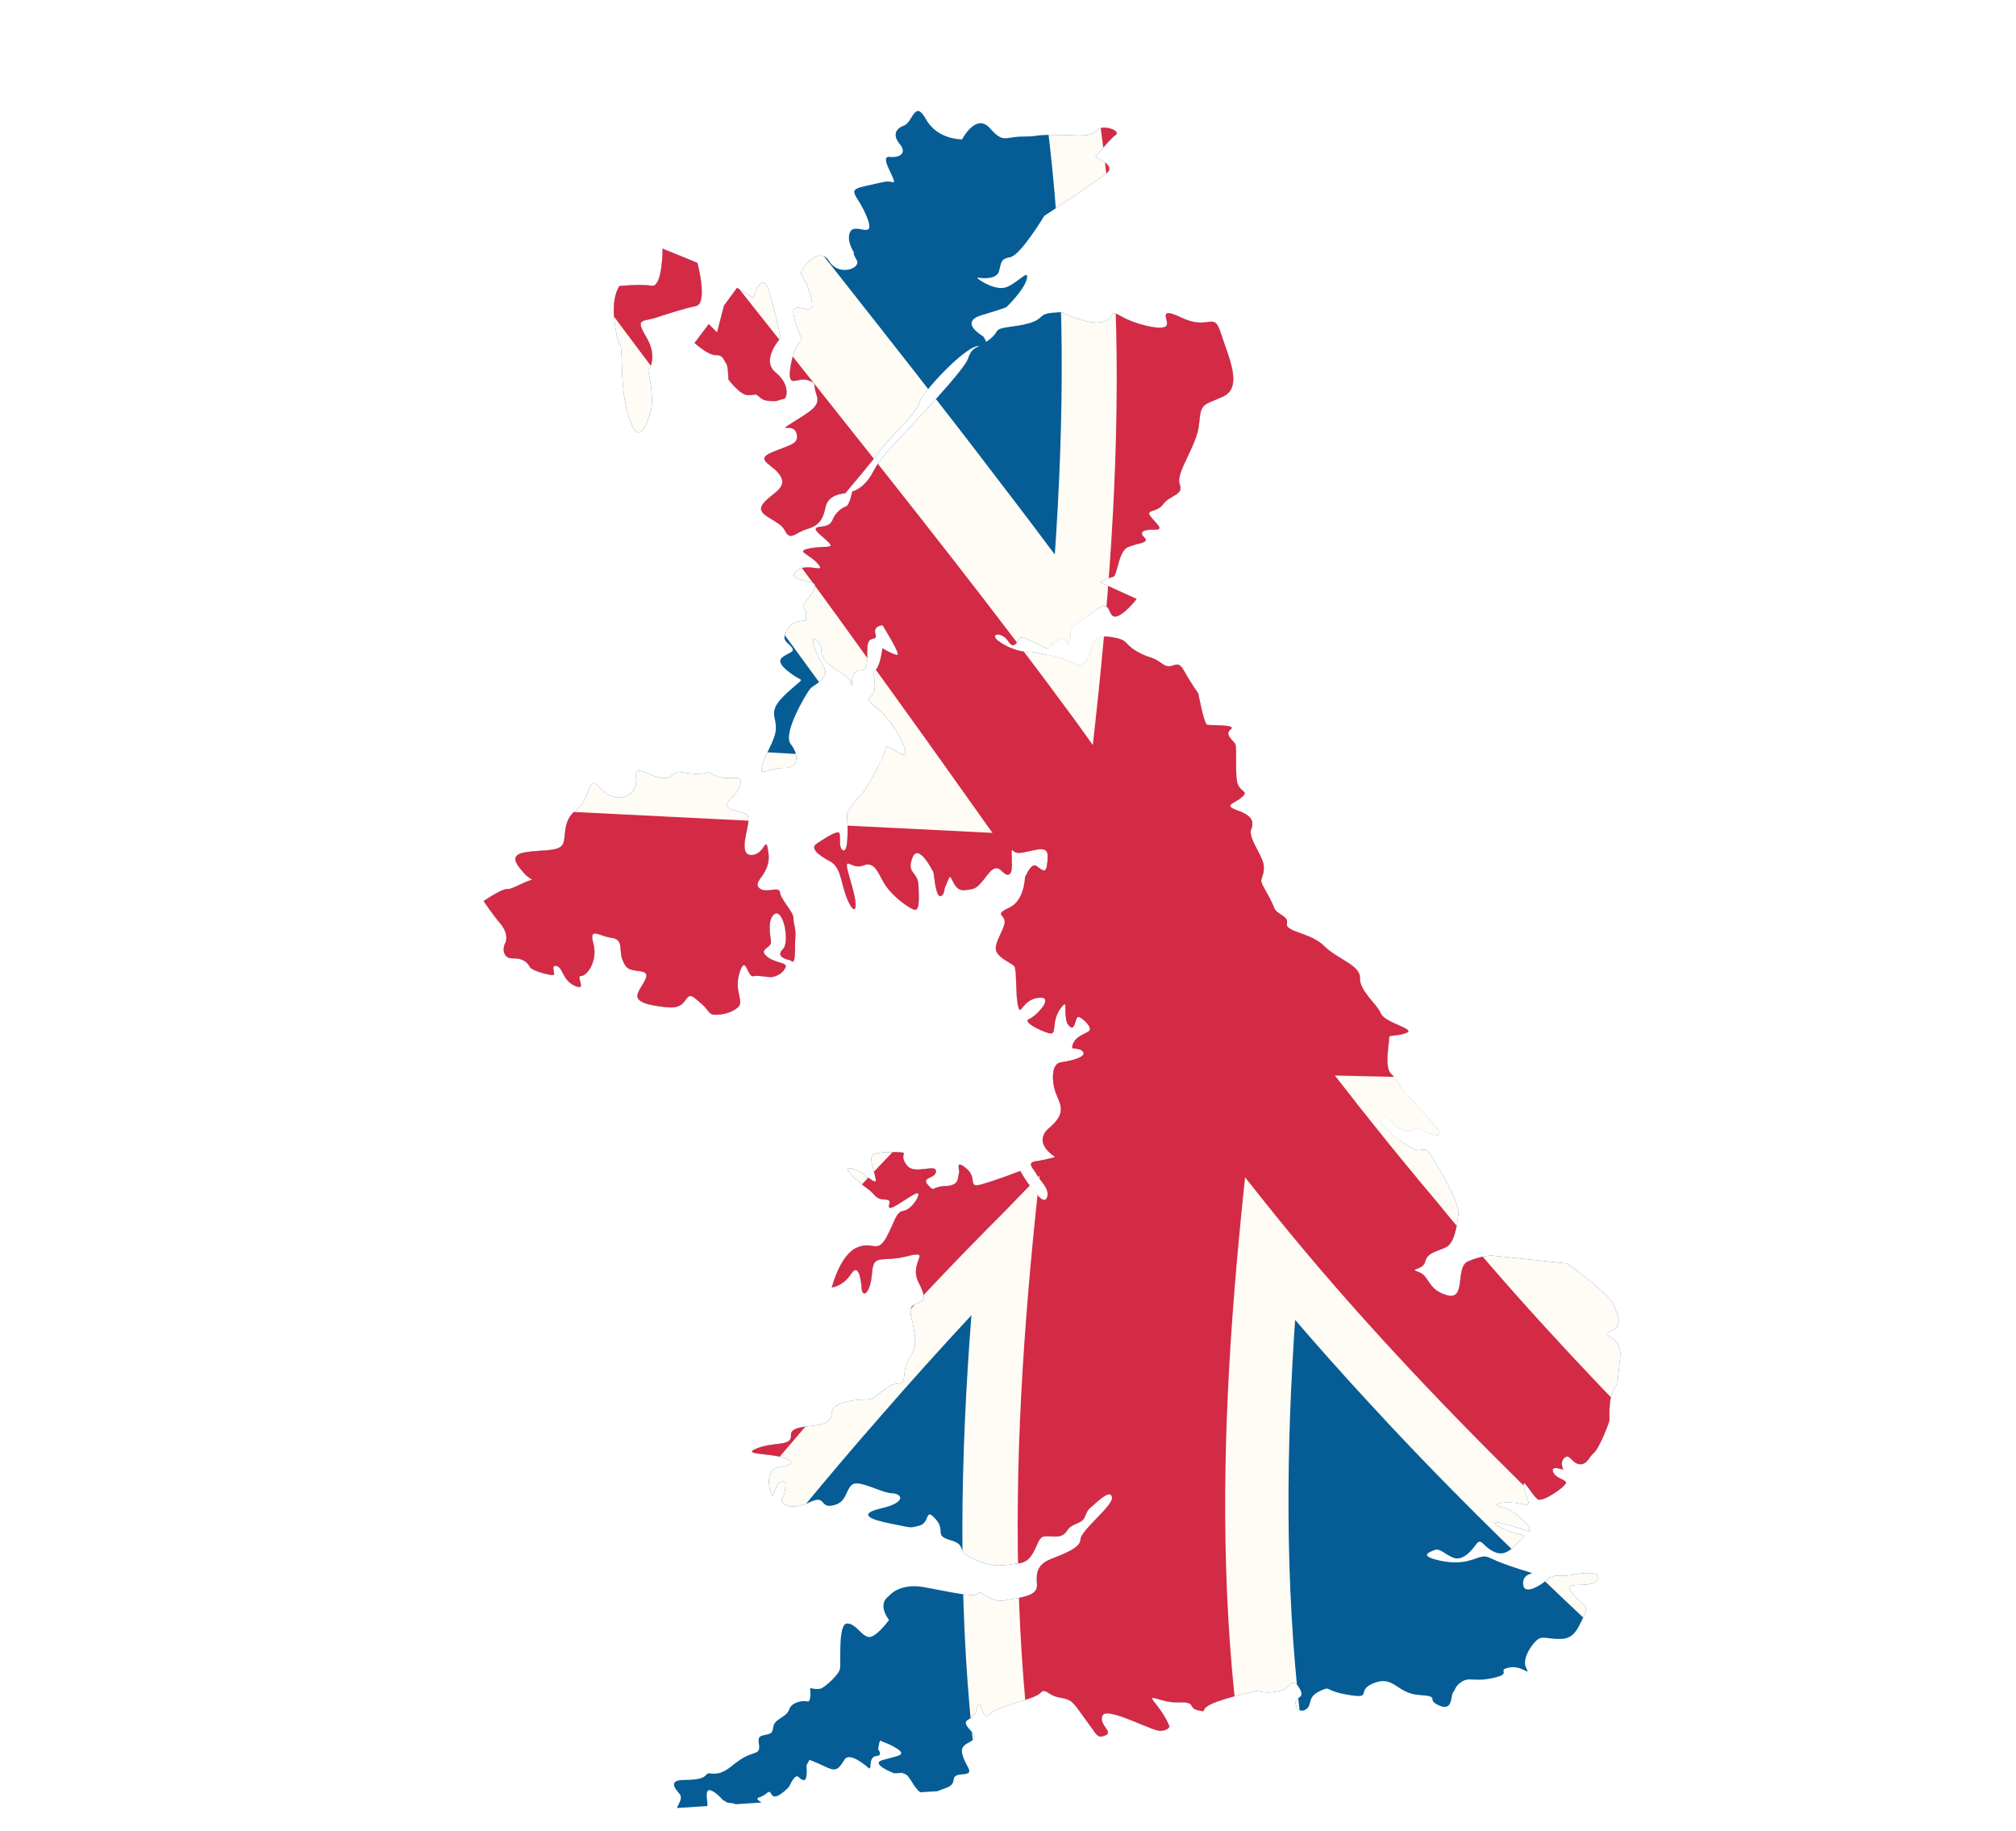 <?xml version="1.0" encoding="UTF-8"?>
<svg id="Layer_2" data-name="Layer 2" xmlns="http://www.w3.org/2000/svg" xmlns:xlink="http://www.w3.org/1999/xlink" viewBox="0 0 540 490.32">
  <defs>
    <style>
      .cls-1 {
        clip-path: url(#clippath-2);
      }

      .cls-2 {
        fill: none;
      }

      .cls-2, .cls-3, .cls-4, .cls-5, .cls-6 {
        stroke-width: 0px;
      }

      .cls-7 {
        filter: url(#drop-shadow-1);
      }

      .cls-8 {
        clip-path: url(#clippath-1);
      }

      .cls-3 {
        fill: #fff;
      }

      .cls-4 {
        fill: #d32a46;
      }

      .cls-9 {
        clip-path: url(#clippath);
      }

      .cls-10 {
        clip-path: url(#clippath-3);
      }

      .cls-5 {
        fill: #fffbf5;
      }

      .cls-6 {
        fill: #065d96;
      }
    </style>
    <filter id="drop-shadow-1" filterUnits="userSpaceOnUse">
      <feOffset dx="10" dy="10"/>
      <feGaussianBlur result="blur" stdDeviation="0"/>
      <feFlood flood-color="#2b454e" flood-opacity=".7"/>
      <feComposite in2="blur" operator="in"/>
      <feComposite in="SourceGraphic"/>
    </filter>
    <clipPath id="clippath">
      <path class="cls-2" d="m421.39,348.07c-2.2-1.17,1.07-1.55,1.85-3.04.78-1.49.11-2.96-1.16-5.83-1.27-2.87-12.27-10.87-12.27-10.87l-20.33-2.12s-2.75.04-6.28,1.58-.31,10.55-5.61,9.06-4.66-5.24-7.59-6.21c-2.93-.98,1.17-.39,1.77-2.83.6-2.44,3.21-2.7,5.49-3.78,2.28-1.07,2.95-5.46,3.36-8.71.41-3.24-4.37-11.01-6.89-15.3-2.52-4.29-2.44-.45-6.19-2.9-3.75-2.45-4.38-2.84-6.68-5.31-2.3-2.47-.31-3.41.46-2.59s4.53,4.87,7.18,3.45c2.66-1.42.73-.05,5.82,1.23,5.09,1.27-7.87-10.42-9.09-12.68-1.22-2.26-.87-1.87-2.69-3.75-1.81-1.88-.34-8.48-.45-9.5-.11-1.02,1.82-.3,4.61-1.35,2.79-1.06-5.76-2.67-6.83-5.24s-5.71-6-5.59-9.47c.13-3.47-5.97-4.99-9.6-8.6s-10.57-3.79-9.99-5.94c.59-2.15-2.74-2.34-3.46-4.32s-2.03-3.98-3.04-5.97c-1.01-1.99.37-2.16.32-4.91-.04-2.75-4.35-7.76-3.39-10.11.95-2.35-.15-3.77-3.86-5.13-3.71-1.37-.51-1.76,1.36-3.42,1.87-1.67.04-1.23-.97-3.29-1.01-2.06-.22-9.92-.76-10.95s-3.02-2.57-1.23-3.95c1.79-1.38-5.46-1-6.32-1.24-.86-.25-2.37-8.41-2.37-8.41,0,0-1.79-2.38-3.83-6.07-2.04-3.69-2.91.33-5.87-1.88-2.96-2.21-3.28-1.21-6.9-3.36-3.61-2.16-1.84-3.03-6.95-3.8-5.11-.77-4.51,2.73-6.3,6.14-1.79,3.41-4.83-.39-8.58-.96-3.74-.57-5.74-1.37-7.05-1.2-1.31.17-4.9-.61-7.86-2.75-2.96-2.13.68-2.8,2.46-.05,1.78,2.74,2.56-.77,3.37-1.03s7.27,3.16,7.27,3.16c0,0,1.14-1.62,2.77-2.65,1.63-1.03,2.56,1.32,2.56,1.32,0,0,.6-.7.69-3.01.08-2.31,1.9-2.46,6.51-5.99,4.62-3.52,3.27,1.49,5.37,1.57,2.1.08,5.82-4.71,5.82-4.71l-9.82-4.48s2.36-1.22,3.53-1.46,1.34-6.83,3.98-7.96,5.97-1.08,4.36-2.59c-1.61-1.51,0-2.17,2.75-2.07,2.75.1.56-1.5-1.03-3.51-1.59-2.01,1.7-.95,3.38-3.35,1.68-2.4,5.58-2.33,4.39-5.34s4.69-10.3,5.19-16.07c.5-5.77.95-4.89,6.45-7.39,5.49-2.5,1.27-10.95-.63-17-1.9-6.05-3.07-.59-10.37-4.05-7.3-3.45-2.93,1.05-4.33,2.25-1.39,1.2-8.66-.7-11.96-2.66-3.31-1.95-1.93-.07-3.4.74-1.48.81-2.86,1.63-8.29-.11-5.44-1.74-2.82-1.94-6.7-1.6-3.87.34-2.18,1.56-6.18,2.77-4,1.2-8.04.86-8.76,2.19-.62,1.14-1.52,1.91-2.88,2.86-.15-.73-.83-1.55-.83-1.55,0,0-6.62-3.72-.37-5.61s6.64-2.16,6.64-2.16c0,0,4.8-4.57,5.49-7.63.69-3.06-3.16,2.01-6.27,2.47s-8-2.99-6.85-2.76c1.15.23,5,.57,5.66-1.72.66-2.29.31-3.27,3.03-3.75,2.72-.48,9.09-11.05,9.09-11.05,0,0,14.43-9.51,16.82-11.54s-3.13-4.17-3.13-4.17c0,0,3.84-4.88,5.43-5.98,1.58-1.1-3.56-3.02-5.17-1.15-1.61,1.87-4.87,1.17-11.04,1.14-6.17-.03-3.88.44-8.7.45-4.82.02-5.09,1.94-8.79-2.25-3.71-4.19-7.44,3.01-7.44,3.01,0,0-6.57.15-9.65-5.37-3.08-5.52-3.5.84-5.97,1.71-2.46.87-2.88,2.79-1.03,4.98s.25,3.68-2.82,3.37,2.63,7.24.91,6.79c-1.72-.45-2.31-.08-7.57,1.07-5.25,1.16-1.81,2.06.66,8.32,2.47,6.27-2.95,1.44-4.38,3.7-1.43,2.26.94,5.82.94,5.82,0,0-.57-.21.7,1.96,1.27,2.17-4.79,4.46-7.34.31-2.55-4.15-6.79,1.1-7.43,2.62-.63,1.52,1.1,1.58,2.44,6.65,1.34,5.07-1.25,3.23-3.18,3.16s-1.58,1.1-1.09,3.43c.49,2.33,2.32,5.29,1.73,5.47-.59.17-2.42,2.81-2.99,7.8-.57,5,2.06,1.81,4.7,2.68,2.65.87,1.34,1.01,2.39,3.95,1.05,2.93-1.31,4.2-6.25,7.3s0,0,.86,2.93c.86,2.93-1.46,3.03-6.56,5.16-5.1,2.13.84,3.31,2.46,6.65,1.61,3.34-3.45,4.7-5.1,7.53-1.65,2.83,4.68,3.84,6.12,6.78,1.44,2.95,2.88.49,5.8-.37,2.93-.86,4.32-2.16,5.04-5.8.71-3.64,4.77-3.69,5.35-3.86,0,0,8.67-10.3,10.1-12.37s9.22-9.31,9.69-11.8c.48-2.49,12.53-15.56,16.05-15.24-1.23.61-2.21.99-2.98,3.36-.98,3.05-14.32,17.04-17.54,20.49-3.21,3.45-5.71,5.68-7.99,10.03-2.28,4.35-5.49,5.11-5.49,5.11,0,0-.72,3.74-1.69,3.99-.97.25-2.67,1.64-3.29,2.97-.63,1.33-.76,2.19-3.56,2.47-2.81.28-.26,1.82,1.98,3.93,2.24,2.11-.71,1.04-4.8,1.85s-.24,1.34,2.16,4.13c2.41,2.79-2.69-.39-5.47,1.73-2.78,2.12.97,2.45,3.93,3.33s-3.4,5.86-2.27,6.77c1.12.91.55,3.3.55,3.3,0,0-1.36.14-2.62.48-1.27.34-2.68,2.02-3.03,3.65-.35,1.63,1.28,2.07,2,3.26s-.91,1.22-2.6,2.51.65,3.21,3.01,4.84,2.67.77.68,2.53c-1.99,1.76-4.78,3.97-5.63,6.16s.37,3.1.17,5.89c-.2,2.79-2.63,6.08-3.63,9.52s1.91.55,5.86.7,4.08-3.52,1.78-6.4c-2.31-2.88,4.37-13.83,5.17-14.77s3.05-1.72,3.9-3.62c.84-1.9-1.15-2.84-2.72-7.53-1.57-4.69,2.16-.89,1.89,1.03-.26,1.92,2.17,4.04,5.66,6.09,1.35.79,2.08,2.05,2.47,3.11-.11-2.5.61-4.07,2.49-4.09,2.12-.02,1.45-2.75,1.67-6.21.22-3.47,2.84-1.25,2.15-3.49-.69-2.24,1.92-2.34,1.92-2.34,0,0,5.01,8,3.95,7.96-1.06-.04-3.99-1.79-3.99-1.79,0,0-.41,3.36-1.24,4.97-.83,1.61-1.28.63-.97,2.86.3,2.23.44,3.88-1.16,5.36-1.6,1.49,4.24,2.66,8.37,11.31s-3.96.14-4.13,2.16-5.54,11.76-6.33,12.22c-.79.45-4.14,5.16-4.06,5.45.09.29.7,9.96-.84,9.81s-.73-3.79-1.18-4.67c-.45-.88-4.31,1.68-6.09,2.86-1.78,1.19.37,3,3.5,4.66,3.12,1.66,2.88,5.61,4.65,10.01s3.61,4.28,1.03-4.4c-2.58-8.68-.18-3,3.25-4.42,3.43-1.42,4.15,2.66,6.17,5.53,2.02,2.87,5.78,5.61,7.39,6.25,1.62.64,1.44-2.55,1.3-6.42-.15-3.86-3.26-3.11-1.66-7.39,1.6-4.28,5.47,3.48,5.47,3.48.39.01.29,2.62,1.06,5.35.77,2.73,2,.75,2.03-.02.03-.77.33-1.15,1.18-3.24.85-2.09.94,3.31,4.13,3.05,3.19-.27,3.39-.36,6.43-4.3,3.04-3.94,3.83.82,5.59.11,1.76-.71-.11-7.63,1.1-6.42,1.21,1.2,2.78.39,6.28-.25,3.5-.64,3.14,1.27,2.85,3.96-.29,2.69-1.41,1.49-2.82.48-1.41-1.02-2.69,2.31-3,2.79-.31.47-.14,6.36-4.36,8.33-4.22,1.97-1.03,1.8-1.2,3.91-.17,2.12-3.11,5.87-2.22,7.83.89,1.96,4.04,3.04,4.78,3.94s.29,7.83,1.05,10.75.93-1.8,5.49-2.31c4.55-.51-.67,4.99-2.52,5.7-1.86.7,2.88,3.1,5.27,3.76,2.39.67.39-2.78,3.04-6.55,2.65-3.76.49,2.33,2.25,4.42,1.76,2.09,1.62-2.06,2.49-2.22.87-.16,3.48,2.35,3.25,3.4-.23,1.05-3.43,1.32-4.48,3.7-1.05,2.37,1.14.62,2.53,2.12,1.39,1.5-2.99,2.59-5.8,2.97-2.81.38-2.52,5.5-1.28,8.54,1.24,3.04,2.71,5.12-1.97,9.09-4.68,3.98,1.7,7.68,1.7,7.68,0,0-2.01.75-5.06,1.12-3.05.37-.61,2.15.06,3.62s3.63,3.75,2.77,6.08c-.86,2.33-3.46-1.81-4.61-3.16s-2.56-3.9-2.56-3.9c0,0-5.95,2.32-10.19,3.54-4.24,1.22-1.03-1.56-4.26-4.21-3.23-2.65-1.61.45-2.01,1.45-.4,1,.32,3.12-3.59,3.27-3.91.15-2.75,1.85-4.69-.32-1.95-2.17,2.16-1.59,2.16-3.66,0-2.08-5.68,1-7.69-1.46-2.01-2.46-.46-3.35-1.1-3.51s-6.43-.38-7.9.43c-1.48.81.14,4.2.55,6.61.42,2.4-3.18-2.14-6.48-2.84-3.3-.7,2.38,4.14,4.36,5.51,1.98,1.37,2,2.82,4.53,2.84,2.53.02.44,1.9,1.37,2.22.93.32,5.48-3.35,7.16-3.86,1.68-.52-1.17,4.37-3.43,4.65-2.25.28-2.44,3.31-4.83,7.42-2.39,4.11-3.56.52-7.91,2.53s-6.54,10.62-6.54,10.62c0,0,3.05-.39,5.12-3.58s2.7,1.33,2.9,3.87,2.34,1.39,2.75-4.1c.42-5.48,2.35-2.81,9.4-4.58,7.05-1.77.26,1.53,3.1,7.06,2.84,5.53.77,4.66-1.53,6.17-2.3,1.51,2.65,8.56-.48,13.23-3.14,4.66-.64,7.5-3.46,7.62-2.83.11-5.63,3.56-7.24,4.08s-3.1-.26-7.64,1.1c-4.54,1.35-1.8,3.62-4.31,5.2-2.52,1.57-9.79.44-9.54,3.49.25,3.05-4.4,1.65-9.1,3.5-4.7,1.85,4.23,1.17,7.79,2.75,3.56,1.58-.72,2-2.11,2.24-1.38.24-3.11,1.84-2.24,5.92s1.25-.61,2.37-1.51c1.12-.9,1.75-.37,1.75-.37,0,0,.34,2.47-.73,4.24s2.55,3.42,7.19,1.2c4.64-2.22,2.62,1.62,6.34.81,3.72-.8,3.26-3.93,5.05-5.5,1.79-1.57,7.81,2.14,10.7,2.24,2.89.11,3.96,2.46-2.75,4.02-6.71,1.56-2.93,3.08,2.67,4.15,5.61,1.07,4.59,1.25,7.51.49s1.34-5.02,4.26-1.8c2.92,3.22-.59,4.39,4.06,5.72,4.66,1.33,1.05,3.01,6.54,5.23,5.49,2.23,7.33,1.5,11.83.94s4.44-6.71,6.48-7.14,4.74.9,6.28-1.51,3.97-1.66,4.84-3.8.86-1.85,2.73-3.52c1.87-1.67,4.33-3.75,4.54-1.57s-8.43,8.81-8.44,11.13c-.01,2.32-4.48,3.89-7.94,5.28-3.45,1.39-4.03,3.4-3.72,6.74.31,3.34-4.54,3.52-8.55,4.32-4.01.79-6.62-3.14-7.24-1.86-.63,1.28-7.94-.51-14.56-1.69-6.61-1.18-9.35,2.41-9.35,2.41-3.27,2.34.06,6.37.06,6.37,0,0-2.44,3.53-4.65,4.46s-3.93-3.47-6.53-3.5c-2.6-.02-1.61,10.51-1.96,12.16-.35,1.65-4.01,4.85-5.04,5.24-1.03.4-2.96-.11-2.96-.11,0,0,.44,3.92-.71,3.59-1.15-.33-4.27.13-4.93,2.21-.65,2.07-3.92,2.39-4.22,4.62-.3,2.23-.93,1.7-3.05,2.35-2.12.65.52,3.64-1.61,4.5-2.13.86-2.85.69-6.72,3.81-3.88,3.11-5.76,1.16-6.44,2.01-.68.84-1.72,1.53-5.99,1.52-4.27-.01-2.68,2.15-1.43,3.57,1.25,1.42-.24,2.67-.9,4.82-.66,2.15,5.52-.52,7.55-.62,2.03-.1.06-3.51,1.05-4.85.55-.74,2.57.89,3.41,1.79.51.55.19.17.13.11.03.03.15.17.49.56,1.18,1.35-.63-.67.57.31,1.19.98,2.25-.06,3.35,1.35,1.11,1.42,1.89,6.05,2.02,6.22,2.01,2.97,1.59-1.29,1.7-1.67.11-.38,3.02-.76,4.35-2.83,1.33-2.07-4.51-3.45-2.16-4.13,2.34-.69,2.31-2.42,3.3-.65s4.61-2.15,4.61-2.15c0,0,1.05-2.37,1.84-2.73.78-.36,1.12,1.01,2.18.95,1.06-.06.63-3.93.63-3.93l.83-1.51s1.9.74,4.56,2c2.66,1.25,3.27.41,4.8-2.04,1.33-2.12,5.54,1.41,6.66,2.41.04-.08.09-.18.21-.32.37-.46-.38-2.91,1.95-3.11,1.35-.12.35-1.57.19-1.79.03-.09.09-.37.21-1.18.25-1.63.71-.94.71-.94,0,0,3.33,1.18,4.83,2.49s-.92,1.51-4.53,2.54c-3.41.97,2.44,3.31,3.08,3.56.12-.02.57-.05,1.9-.1,2.61-.1-.77-.03.76.22,1.53.25,2.29,3.46,4.35,4.98,2.07,1.52,2.79.2,6.7-1.11,3.91-1.3.51-3.45,4.48-3.7,3.96-.24.75-2,.02-5.69-.73-3.69,5.68-2.4,2.25-6.09-3.43-3.7,1.03-1.89,1.76-5.92s1.59,4.11,3.12,1.85c1.53-2.26,12.12-4.19,13.72-5.87,1.61-1.68,1.81.55,5.36,1.16,3.55.61,3.52,1.38,6.83,5.85,3.31,4.46,3.09,5.13,5.34,4.25,2.25-.88-1.92-2.87-.77-5.33,1.15-2.47,13.35,4.25,15.48,4.14s2.45-1.16,2.45-1.16c0,0-.96-2.74-3.73-6.12-2.77-3.38,1.26-.15,6.19-.35,4.93-.21,2.36,1.53,5.23,2.12,2.87.59,0,0,3.54-1.7,3.54-1.7,12.58-3.59,12.58-3.59,1.03.91,5.67.5,7.16-.41,1.48-.91,2.14-3.2,3.87-.15,1.72,3.05-1.52,1.87-1.03,4.3.49,2.43,2.92,1.84,3.56.32.63-1.52.2-2.69,3.14-4.03,2.94-1.34.67.02,7.48,1.14,6.81,1.12,1.59-1.2,6.87-3.22s5.98,2.82,12.04,3.24c6.06.41,1.5,1.12,5.3,2.8,3.8,1.68,3.06-2.61,3.74-3.46.68-.84.57-1.86,2.57-3.02,2-1.16,3.17.26,8.36-.92,5.18-1.19.51-2.01,4.08-2.75,3.57-.74,5.91,2.68,4.56.02-1.35-2.65,2.37-7.51,3.76-7.9,1.39-.38,2.38.3,5.64.21,3.26-.1,4.28-2.3,5.93-5.79,1.65-3.49.38-2.59-2.95-6.48-3.33-3.88,5.02-.76,6.72-3.59,1.7-2.83-6.1-1.45-6.1-1.45,0,0-1.39.46-3.78.37-2.38-.09-2.99.54-4.03,1.44-1.05.9-5.72,4.06-5.97.87-.25-3.19,3.36-2.7,2.07-3.11-1.29-.41-4.22-1.24-7.79-2.6-3.57-1.36-3.76-2.02-5.51-1.65-1.75.37-4.72,2.36-10.89,1.05-6.18-1.31-2.88-2.35-1.56-2.88,1.32-.53,2.78,1.19,4.92,2.06,2.14.87,4.31-1,5.98-3.33s1.59.13,5,1.77c3.41,1.64,5.57-1.89,7.51-3.49s-2.15-.66-6.46-3.49c-4.31-2.84,8.41,1.61,8.41,1.61l-.09-1.38s-3.18-4.17-7.12-5.18.93-1.78,4.6-.99c3.66.79,2.25-.06,1.23-4.08-1.01-4.02,2.1,1.81,3.51,2.88,1.41,1.06,7.8-3.55,7.69-4.42-.11-.87-2.93-1.12-3.51-2.95-.58-1.83,2.77-.48,2.77-.48,0,0-1.08-2.07.34-3.24,1.42-1.18,1.9,1.52,3.99,1.74,2.09.22,2.61-2.08,3.87-3.04,1.27-.97,4.13-7.95,4.16-8.89.03-.94-.14-2.18.18-4.91.32-2.74,1.99-4.85,1.99-4.85,0,0,.36-4.04.67-6.56.31-2.52-.34-4.57-2.54-5.74Z"/>
    </clipPath>
    <clipPath id="clippath-1">
      <path class="cls-2" d="m181.42,261.74c1.73.06,4.45-.42,6.25-1.99s-1.19-4.29.44-9.34c1.63-5.05,2.07,1.33,3.63,1,1.56-.33,4.13.44,5.3.19s2.84-1.15,3.37-2.58c.53-1.43-2.86-.97-5.1-2.98-2.24-2.01,1.43-2.07,1.2-3.91-.22-1.84-.95-5.63.75-7.21s3.28,2.72,3.25,6.2c-.03,3.47-1.26,2.85-1.5,4.19-.24,1.34,2.73,1.84,2.73,1.84,1.57,1.79,1.09-3.34,1.29-6.13.2-2.79-.55-3.49-.49-5.13.06-1.64-3.39-4.95-3.61-6.89-.22-1.94-3.88.53-5.65-1.27-1.77-1.8,3.32-3.74,2.56-9.27-.76-5.53-.79.45-4.55.51-3.77.06-.59-7.55-.81-9.58-.22-2.03-1.01-1.29-4.53-2.67-3.52-1.38,1.87-3.6,2.37-6.67.5-3.07-2.38-.96-5.81-2.05-3.43-1.09-1.69-1.41-3.63-.98-1.95.44-4.44.1-6.36-.23-1.92-.33-1.36.22-2.94,1.12-1.58.91-3.01.47-6.91-1.12s-1.32,1.69-2.77,4.43c-1.45,2.74-5.83,3.65-9.25-.34-3.42-3.98-2.24,3.1-6.3,6.04-4.06,2.94-2.41,7.82-3.82,9.51-1.41,1.69-6.41,1.12-10.1,1.85s-2.61,2.7-.1,5.5c2.5,2.79,3.54.9-.78,2.96-4.32,2.06-2.74.96-4.49,1.48-1.76.51-5.52,3.08-5.52,3.08,0,0,2.75,4.06,4.41,5.95,1.67,1.89,2.07,4.03,1.35,5.36-.72,1.32-.63,4.13,2.07,4.03,2.71-.09,3.92,1.11,4.55,2.29.63,1.18,6.28,2.55,6.49,2.07.21-.47-.96-2.83.76-2.29s1.41,3.72,4.82,5.29c3.42,1.57.1-2.7,1.64-2.64s4.58-3.98,3.31-8.66,1.52-1.97,4.88-1.56c3.36.41,1.9,3.45,2.88,5.81s1.35,2.74,4.9,3.16c3.55.42-.04,3.67-.8,6.05s3.55,3.12,7.69,3.56c4.13.44,4.59-1.38,5.59-2.5s1.65-.23,3.71,1.49c2.06,1.72,1.92,2.96,3.65,3.03Z"/>
    </clipPath>
    <clipPath id="clippath-2">
      <path class="cls-2" d="m181.71,85.09c2.03-.07,2.12,1.38,2.75,2.13.63.75.63,4.36.63,4.36,0,0,3.03,4.16,5.2,4.24s1.91-.65,3.02.4c1.12,1.05,1.98,1.23,4.59,1.18,0,0,1.61-.52,2.19-.64.58-.12,1.73-3.7-2.35-7.03-4.08-3.33,1.35-9.21,1.35-9.21,0,0-1.21-6.41-3.11-12.56-1.9-6.15-4.17,1.79-4.17,1.79l-4.39-2.68-3.5,4.79-1.85,7.17-2.23-2.25-3.8,5.07s3.64,3.32,5.67,3.25Z"/>
    </clipPath>
    <clipPath id="clippath-3">
      <path class="cls-2" d="m156.45,84.36c.23,4.25-.05,11.96,2.41,18.61,2.46,6.65,4.63.17,5.52-3.27s-.78-10.45-.78-10.45c0,0,2.82-3.37-.45-8.92-3.27-5.55-1.02-3.87,3.68-5.64,0,0,6.25-2.07,9.56-2.73s.42-11.56.42-11.56l-9.32-3.81s0,10.42-2.94,9.93c-2.94-.49-8.62.07-8.62.07,0,0-2.43,3-1.17,10.76,1.26,7.77,1.44,2.75,1.67,7.01Z"/>
    </clipPath>
  </defs>
  <g id="Layer_2-2" data-name="Layer 2">
    <g>
      <rect class="cls-2" y="10.32" width="540" height="480"/>
      <g class="cls-7">
        <path class="cls-3" d="m229.57,464.87s-.03-.01-.07-.03c-.12.02.07.03.07.03Z"/>
        <path class="cls-3" d="m223.14,463.87s-.11-.1-.28-.26c-.16.36.28.26.28.26Z"/>
        <g class="cls-9">
          <g>
            <path class="cls-6" d="m95.31,479.07C103.77,319.03,112.21,159.34,120.65,0c127.11,17.59,254.22,35.19,381.32,52.78-2.29,133.85-4.56,267.34-6.82,400.48-133.28,8.6-266.56,17.2-399.84,25.81Z"/>
            <g>
              <g>
                <path class="cls-5" d="m449.96,456.18c-31.68-28.7-64.11-58.79-92.83-90.08-29.03-31.3-54.34-63.8-79.03-97.6-24.71-33.8-48.8-68.88-75.66-105.36-26.57-36.47-55.91-74.33-84.43-113.42.88-16.58,1.75-33.15,2.63-49.72,16.59,2.3,33.19,4.59,49.78,6.89,28.93,37.94,58.85,74.71,85.83,110.14,27.26,35.44,51.59,69.55,75.86,102.41,24.29,32.86,48.52,64.46,75.91,94.91,27.14,30.44,57.43,59.72,87.99,87.72-.29,17.07-.58,34.14-.87,51.2-15.06.97-30.12,1.94-45.19,2.92Z"/>
                <path class="cls-5" d="m252.11,468.95c-20.21-150.45,37.95-297.96,18.08-448.25,27.96,3.87,55.93,7.74,83.89,11.61,21.12,144.68-35.47,286.43-14,430.96-29.32,1.89-58.64,3.78-87.96,5.68Z"/>
                <path class="cls-5" d="m105.2,291.98c1.86-35.15,3.72-70.28,5.57-105.4,135.06,7.75,264.57,15.29,388.53,22.64-.5,29.39-1,58.75-1.5,88.11-136.76-2-267.63-3.78-392.6-5.35Z"/>
                <path class="cls-5" d="m140.49,476.15c28.5-37.18,55.64-73.05,85.87-107.46,29.92-34.43,62.95-67.4,95.98-99.07,33.01-31.66,66.03-62.01,95.67-91.19,29.93-29.17,56.48-57.18,83.24-83.9.24-13.91.48-27.83.71-41.74-16.59-2.3-33.19-4.59-49.78-6.89-25.33,26.18-50.27,53.59-78.72,82.09-28.17,28.51-59.86,58.13-92.19,88.97-32.31,30.84-65.26,62.91-95.64,96.34-30.64,33.42-58.7,68.21-87.08,104.28-1.08,20.5-2.17,41-3.25,61.5,15.06-.97,30.12-1.94,45.19-2.92Z"/>
              </g>
              <g>
                <path class="cls-4" d="m119.25,26.36c.46-8.79.93-17.57,1.39-26.36,5.75.8,11.5,1.59,17.25,2.39,47.32,63.61,98.66,123.98,140.07,180.49,1.42,1.97,2.83,3.94,4.24,5.9,3.63,5.06,7.23,10.1,10.82,15.1.07.1.14.19.21.29.48.67.96,1.34,1.44,2.01,6.02,8.41,11.99,16.74,17.97,24.99,6.92,9.56,13.84,19.01,20.85,28.36.13.18.27.36.4.54,3.46,4.62,6.95,9.21,10.46,13.78,3.12,4.05,6.26,8.08,9.42,12.09,1.28,1.62,2.56,3.24,3.85,4.85,5.76,7.21,11.63,14.37,17.62,21.46,35.59,43.85,79.21,85.52,120.19,124.56-.09,5.49-.19,10.98-.28,16.47-8.32.54-16.65,1.07-24.97,1.61-48.46-43.44-98.8-90.19-138.79-139.73-3.79-4.69-7.53-9.4-11.23-14.14-.49-.63-.98-1.25-1.46-1.88-.37-.48-.74-.95-1.11-1.43-5.67-7.32-11.25-14.7-16.78-22.15-.63-.85-1.26-1.7-1.89-2.55-6.57-8.89-13.08-17.86-19.58-26.93-.53-.74-1.06-1.48-1.59-2.23-3.01-4.21-6.02-8.43-9.04-12.68-3.43-4.83-6.88-9.68-10.34-14.56-6.64-9.35-13.34-18.8-20.17-28.35-5.68-7.94-11.45-15.95-17.31-24.03-31.44-43.98-67.98-90.05-101.62-137.87Z"/>
                <path class="cls-4" d="m501.59,74.92c.13-7.38.25-14.75.38-22.13-5.75-.8-11.5-1.59-17.25-2.39-44.94,42.21-87.49,87.91-141.63,136.67-1.78,1.71-3.57,3.42-5.36,5.14-4.62,4.43-9.29,8.88-13.98,13.37-.09.09-.18.17-.27.26-.63.6-1.26,1.2-1.88,1.8-7.92,7.55-15.92,15.18-23.96,22.89-9.31,8.92-18.66,17.94-27.97,27.07-.18.17-.36.35-.53.52-4.6,4.51-9.2,9.05-13.77,13.62-4.06,4.05-8.1,8.12-12.12,12.2-1.62,1.65-3.25,3.31-4.86,4.97-7.23,7.41-14.39,14.89-21.45,22.44-43.53,46.7-80.16,96.12-120.58,147.94-.35,6.6-.7,13.19-1.05,19.79,8.32-.54,16.65-1.07,24.97-1.61,45.41-57.45,87.46-111.78,138.4-162.62,4.64-4.81,9.32-9.59,14.03-14.34.62-.63,1.24-1.25,1.87-1.88.47-.48.95-.95,1.42-1.43,7.27-7.3,14.6-14.53,21.95-21.7.84-.82,1.68-1.63,2.51-2.45,8.77-8.52,17.56-16.95,26.31-25.28.72-.68,1.43-1.36,2.14-2.04,4.05-3.85,8.09-7.69,12.11-11.5,4.57-4.34,9.12-8.65,13.64-12.94,8.66-8.22,17.2-16.35,25.58-24.39,6.97-6.69,13.83-13.32,20.55-19.89,36.94-35.79,67.87-69.9,100.8-102.09Z"/>
                <path class="cls-4" d="m267.24,467.97c-21.19-149.46,38.21-295.93,17.38-445.28,17.8,2.46,35.59,4.93,53.39,7.39,21.69,145.78-36.84,288.58-14.78,434.27-18.66,1.2-37.32,2.41-55.98,3.61Z"/>
                <path class="cls-4" d="m106.21,272.81c1.18-22.36,2.37-44.72,3.55-67.07,133.33,6.63,263.08,13.14,389.27,19.51-.32,18.7-.64,37.39-.96,56.07-134.55-2.98-265.17-5.81-391.86-8.51Z"/>
              </g>
            </g>
          </g>
        </g>
        <path class="cls-3" d="m218.2,173.58c.01.33.04.67.08,1.03.23,1.91.53.68-.08-1.03Z"/>
        <g class="cls-8">
          <g>
            <path class="cls-6" d="m95.31,479.07C103.77,319.03,112.21,159.34,120.65,0c127.11,17.59,254.22,35.19,381.32,52.78-2.29,133.85-4.56,267.34-6.82,400.48-133.28,8.6-266.56,17.2-399.84,25.81Z"/>
            <g>
              <g>
                <path class="cls-5" d="m449.96,456.18c-31.68-28.7-64.11-58.79-92.83-90.08-29.03-31.3-54.34-63.8-79.03-97.6-24.71-33.8-48.8-68.88-75.66-105.36-26.57-36.47-55.91-74.33-84.43-113.42.88-16.58,1.75-33.15,2.63-49.72,16.59,2.3,33.19,4.59,49.78,6.89,28.93,37.94,58.85,74.71,85.83,110.14,27.26,35.44,51.59,69.55,75.86,102.41,24.29,32.86,48.52,64.46,75.91,94.91,27.14,30.44,57.43,59.72,87.99,87.72-.29,17.07-.58,34.14-.87,51.2-15.06.97-30.12,1.94-45.19,2.92Z"/>
                <path class="cls-5" d="m252.11,468.95c-20.21-150.45,37.95-297.96,18.08-448.25,27.96,3.87,55.93,7.74,83.89,11.61,21.12,144.68-35.47,286.43-14,430.96-29.32,1.89-58.64,3.78-87.96,5.68Z"/>
                <path class="cls-5" d="m105.2,291.98c1.86-35.15,3.72-70.28,5.57-105.4,135.06,7.75,264.57,15.29,388.53,22.64-.5,29.39-1,58.75-1.5,88.11-136.76-2-267.63-3.78-392.6-5.35Z"/>
                <path class="cls-5" d="m140.49,476.15c28.5-37.18,55.64-73.05,85.87-107.46,29.92-34.43,62.95-67.4,95.98-99.07,33.01-31.66,66.03-62.01,95.67-91.19,29.93-29.17,56.48-57.18,83.24-83.9.24-13.91.48-27.83.71-41.74-16.59-2.3-33.19-4.59-49.78-6.89-25.33,26.18-50.27,53.59-78.72,82.09-28.17,28.51-59.86,58.13-92.19,88.97-32.31,30.84-65.26,62.91-95.64,96.34-30.64,33.42-58.7,68.21-87.08,104.28-1.08,20.5-2.17,41-3.25,61.5,15.06-.97,30.12-1.94,45.19-2.92Z"/>
              </g>
              <g>
                <path class="cls-4" d="m119.25,26.36c.46-8.79.93-17.57,1.39-26.36,5.75.8,11.5,1.59,17.25,2.39,47.32,63.61,98.66,123.98,140.07,180.49,1.42,1.97,2.83,3.94,4.24,5.9,3.63,5.06,7.23,10.1,10.82,15.1.07.1.14.19.21.29.48.67.96,1.34,1.44,2.01,6.02,8.41,11.99,16.74,17.97,24.99,6.92,9.56,13.84,19.01,20.85,28.36.13.18.27.36.4.54,3.46,4.62,6.95,9.21,10.46,13.78,3.12,4.05,6.26,8.08,9.42,12.09,1.28,1.62,2.56,3.24,3.85,4.85,5.76,7.21,11.63,14.37,17.62,21.46,35.59,43.85,79.21,85.52,120.19,124.56-.09,5.49-.19,10.98-.28,16.47-8.32.54-16.65,1.07-24.97,1.61-48.46-43.44-98.8-90.19-138.79-139.73-3.79-4.69-7.53-9.4-11.23-14.14-.49-.63-.98-1.25-1.46-1.88-.37-.48-.74-.95-1.11-1.43-5.67-7.32-11.25-14.7-16.78-22.15-.63-.85-1.26-1.7-1.89-2.55-6.57-8.89-13.08-17.86-19.58-26.93-.53-.74-1.06-1.48-1.59-2.23-3.01-4.21-6.02-8.43-9.04-12.68-3.43-4.83-6.88-9.68-10.34-14.56-6.64-9.35-13.34-18.8-20.17-28.35-5.68-7.94-11.45-15.95-17.31-24.03-31.44-43.98-67.98-90.05-101.62-137.87Z"/>
                <path class="cls-4" d="m501.59,74.92c.13-7.38.25-14.75.38-22.13-5.75-.8-11.5-1.59-17.25-2.39-44.94,42.21-87.49,87.91-141.63,136.67-1.78,1.71-3.57,3.42-5.36,5.14-4.62,4.43-9.29,8.88-13.98,13.37-.09.09-.18.17-.27.26-.63.6-1.26,1.2-1.88,1.8-7.92,7.55-15.92,15.18-23.96,22.89-9.31,8.92-18.66,17.94-27.97,27.07-.18.17-.36.35-.53.52-4.6,4.51-9.2,9.05-13.77,13.62-4.06,4.05-8.1,8.12-12.12,12.2-1.62,1.65-3.25,3.31-4.86,4.97-7.23,7.41-14.39,14.89-21.45,22.44-43.53,46.7-80.16,96.12-120.58,147.94-.35,6.6-.7,13.19-1.05,19.79,8.32-.54,16.65-1.07,24.97-1.61,45.41-57.45,87.46-111.78,138.4-162.62,4.64-4.81,9.32-9.59,14.03-14.34.62-.63,1.24-1.25,1.87-1.88.47-.48.95-.95,1.42-1.43,7.27-7.3,14.6-14.53,21.95-21.7.84-.82,1.68-1.63,2.51-2.45,8.77-8.52,17.56-16.95,26.31-25.28.72-.68,1.43-1.36,2.14-2.04,4.05-3.85,8.09-7.69,12.11-11.5,4.57-4.34,9.12-8.65,13.64-12.94,8.66-8.22,17.2-16.35,25.58-24.39,6.97-6.69,13.83-13.32,20.55-19.89,36.94-35.79,67.87-69.9,100.8-102.09Z"/>
                <path class="cls-4" d="m267.24,467.97c-21.19-149.46,38.21-295.93,17.38-445.28,17.8,2.46,35.59,4.93,53.39,7.39,21.69,145.78-36.84,288.58-14.78,434.27-18.66,1.2-37.32,2.41-55.98,3.61Z"/>
                <path class="cls-4" d="m106.21,272.81c1.18-22.36,2.37-44.72,3.55-67.07,133.33,6.63,263.08,13.14,389.27,19.51-.32,18.7-.64,37.39-.96,56.07-134.55-2.98-265.17-5.81-391.86-8.51Z"/>
              </g>
            </g>
          </g>
        </g>
        <g class="cls-1">
          <g>
            <path class="cls-6" d="m95.31,479.07C103.77,319.03,112.21,159.34,120.65,0c127.11,17.59,254.22,35.19,381.32,52.78-2.29,133.85-4.56,267.34-6.82,400.48-133.28,8.6-266.56,17.2-399.84,25.81Z"/>
            <g>
              <g>
                <path class="cls-5" d="m449.96,456.18c-31.68-28.7-64.11-58.79-92.83-90.08-29.03-31.3-54.34-63.8-79.03-97.6-24.71-33.8-48.8-68.88-75.66-105.36-26.57-36.47-55.91-74.33-84.43-113.42.88-16.58,1.75-33.15,2.63-49.72,16.59,2.3,33.19,4.59,49.78,6.89,28.93,37.94,58.85,74.71,85.83,110.14,27.26,35.44,51.59,69.55,75.86,102.41,24.29,32.86,48.52,64.46,75.91,94.91,27.14,30.44,57.43,59.72,87.99,87.72-.29,17.07-.58,34.14-.87,51.2-15.06.97-30.12,1.94-45.19,2.92Z"/>
                <path class="cls-5" d="m252.11,468.95c-20.21-150.45,37.95-297.96,18.08-448.25,27.96,3.87,55.93,7.74,83.89,11.61,21.12,144.68-35.47,286.43-14,430.96-29.32,1.89-58.64,3.78-87.96,5.68Z"/>
                <path class="cls-5" d="m105.2,291.98c1.86-35.15,3.72-70.28,5.57-105.4,135.06,7.75,264.57,15.29,388.53,22.64-.5,29.39-1,58.75-1.5,88.11-136.76-2-267.63-3.78-392.6-5.35Z"/>
                <path class="cls-5" d="m140.49,476.15c28.5-37.18,55.64-73.05,85.87-107.46,29.92-34.43,62.95-67.4,95.98-99.07,33.01-31.66,66.03-62.01,95.67-91.19,29.93-29.17,56.48-57.18,83.24-83.9.24-13.91.48-27.83.71-41.74-16.59-2.3-33.19-4.59-49.78-6.89-25.33,26.18-50.27,53.59-78.72,82.09-28.17,28.51-59.86,58.13-92.19,88.97-32.31,30.84-65.26,62.91-95.64,96.34-30.64,33.42-58.7,68.21-87.08,104.28-1.08,20.5-2.17,41-3.25,61.5,15.06-.97,30.12-1.94,45.19-2.92Z"/>
              </g>
              <g>
                <path class="cls-4" d="m119.25,26.36c.46-8.79.93-17.57,1.39-26.36,5.75.8,11.5,1.59,17.25,2.39,47.32,63.61,98.66,123.98,140.07,180.49,1.42,1.97,2.83,3.94,4.24,5.9,3.63,5.06,7.23,10.1,10.82,15.1.07.1.14.19.21.29.48.67.96,1.34,1.44,2.01,6.02,8.41,11.99,16.74,17.97,24.99,6.92,9.56,13.84,19.01,20.85,28.36.13.18.27.36.4.54,3.46,4.62,6.95,9.21,10.46,13.78,3.12,4.05,6.26,8.08,9.42,12.09,1.28,1.62,2.56,3.24,3.85,4.85,5.76,7.21,11.63,14.37,17.62,21.46,35.59,43.85,79.21,85.52,120.19,124.56-.09,5.49-.19,10.98-.28,16.47-8.32.54-16.65,1.07-24.97,1.61-48.46-43.44-98.8-90.19-138.79-139.73-3.79-4.69-7.53-9.4-11.23-14.14-.49-.63-.98-1.25-1.46-1.88-.37-.48-.74-.95-1.11-1.43-5.67-7.32-11.25-14.7-16.78-22.15-.63-.85-1.26-1.7-1.89-2.55-6.57-8.89-13.08-17.86-19.58-26.93-.53-.74-1.06-1.48-1.59-2.23-3.01-4.21-6.02-8.43-9.04-12.68-3.43-4.83-6.88-9.68-10.34-14.56-6.64-9.35-13.34-18.8-20.17-28.35-5.68-7.94-11.45-15.95-17.31-24.03-31.44-43.98-67.98-90.05-101.62-137.87Z"/>
                <path class="cls-4" d="m501.59,74.92c.13-7.38.25-14.75.38-22.13-5.75-.8-11.5-1.59-17.25-2.39-44.94,42.21-87.49,87.91-141.63,136.67-1.78,1.71-3.57,3.42-5.36,5.14-4.62,4.43-9.29,8.88-13.98,13.37-.09.09-.18.17-.27.26-.63.6-1.26,1.2-1.88,1.8-7.92,7.55-15.92,15.18-23.96,22.89-9.31,8.92-18.66,17.94-27.97,27.07-.18.17-.36.35-.53.52-4.6,4.51-9.2,9.05-13.77,13.62-4.06,4.05-8.1,8.12-12.12,12.2-1.62,1.65-3.25,3.31-4.86,4.97-7.23,7.41-14.39,14.89-21.45,22.44-43.53,46.7-80.16,96.12-120.58,147.94-.35,6.6-.7,13.19-1.05,19.79,8.32-.54,16.65-1.07,24.97-1.61,45.41-57.45,87.46-111.78,138.4-162.62,4.64-4.81,9.32-9.59,14.03-14.34.62-.63,1.24-1.25,1.87-1.88.47-.48.95-.95,1.42-1.43,7.27-7.3,14.6-14.53,21.95-21.7.84-.82,1.68-1.63,2.51-2.45,8.77-8.52,17.56-16.95,26.31-25.28.72-.68,1.43-1.36,2.14-2.04,4.05-3.85,8.09-7.69,12.11-11.5,4.57-4.34,9.12-8.65,13.64-12.94,8.66-8.22,17.2-16.35,25.58-24.39,6.97-6.69,13.83-13.32,20.55-19.89,36.94-35.79,67.87-69.9,100.8-102.09Z"/>
                <path class="cls-4" d="m267.24,467.97c-21.19-149.46,38.21-295.93,17.38-445.28,17.8,2.46,35.59,4.93,53.39,7.39,21.69,145.78-36.84,288.58-14.78,434.27-18.66,1.2-37.32,2.41-55.98,3.61Z"/>
                <path class="cls-4" d="m106.21,272.81c1.18-22.36,2.37-44.72,3.55-67.07,133.33,6.63,263.08,13.14,389.27,19.51-.32,18.7-.64,37.39-.96,56.07-134.55-2.98-265.17-5.81-391.86-8.51Z"/>
              </g>
            </g>
          </g>
        </g>
        <g class="cls-10">
          <g>
            <path class="cls-6" d="m95.31,479.07C103.77,319.03,112.21,159.34,120.65,0c127.11,17.59,254.22,35.19,381.32,52.78-2.29,133.85-4.56,267.34-6.82,400.48-133.28,8.6-266.56,17.2-399.84,25.81Z"/>
            <g>
              <g>
                <path class="cls-5" d="m449.96,456.18c-31.68-28.7-64.11-58.79-92.83-90.08-29.03-31.3-54.34-63.8-79.03-97.6-24.71-33.8-48.8-68.88-75.66-105.36-26.57-36.47-55.91-74.33-84.43-113.42.88-16.58,1.75-33.15,2.63-49.72,16.59,2.3,33.19,4.59,49.78,6.89,28.93,37.94,58.85,74.71,85.83,110.14,27.26,35.44,51.59,69.55,75.86,102.41,24.29,32.86,48.52,64.46,75.91,94.91,27.14,30.44,57.43,59.72,87.99,87.72-.29,17.07-.58,34.14-.87,51.2-15.06.97-30.12,1.94-45.19,2.92Z"/>
                <path class="cls-5" d="m252.11,468.95c-20.21-150.45,37.95-297.96,18.08-448.25,27.96,3.87,55.93,7.74,83.89,11.61,21.12,144.68-35.47,286.43-14,430.96-29.32,1.89-58.64,3.78-87.96,5.68Z"/>
                <path class="cls-5" d="m105.2,291.98c1.86-35.15,3.72-70.28,5.57-105.4,135.06,7.75,264.57,15.29,388.53,22.64-.5,29.39-1,58.75-1.5,88.11-136.76-2-267.63-3.78-392.6-5.35Z"/>
                <path class="cls-5" d="m140.49,476.15c28.5-37.18,55.64-73.05,85.87-107.46,29.92-34.43,62.95-67.4,95.98-99.07,33.01-31.66,66.03-62.01,95.67-91.19,29.93-29.17,56.48-57.18,83.24-83.9.24-13.91.48-27.83.71-41.74-16.59-2.3-33.19-4.59-49.78-6.89-25.33,26.18-50.27,53.59-78.72,82.09-28.17,28.51-59.86,58.13-92.19,88.97-32.31,30.84-65.26,62.91-95.64,96.34-30.64,33.42-58.7,68.21-87.08,104.28-1.08,20.5-2.17,41-3.25,61.5,15.06-.97,30.12-1.94,45.19-2.92Z"/>
              </g>
              <g>
                <path class="cls-4" d="m119.25,26.36c.46-8.79.93-17.57,1.39-26.36,5.75.8,11.5,1.59,17.25,2.39,47.32,63.61,98.66,123.98,140.07,180.49,1.42,1.97,2.83,3.94,4.24,5.9,3.63,5.06,7.23,10.1,10.82,15.1.07.1.14.19.21.29.48.67.96,1.34,1.44,2.01,6.02,8.41,11.99,16.74,17.97,24.99,6.92,9.56,13.84,19.01,20.85,28.36.13.18.27.36.4.54,3.46,4.62,6.95,9.21,10.46,13.78,3.12,4.05,6.26,8.08,9.42,12.09,1.28,1.62,2.56,3.24,3.85,4.85,5.76,7.21,11.63,14.37,17.62,21.46,35.59,43.85,79.21,85.52,120.19,124.56-.09,5.49-.19,10.98-.28,16.47-8.32.54-16.65,1.07-24.97,1.61-48.46-43.44-98.8-90.19-138.79-139.73-3.79-4.69-7.53-9.4-11.23-14.14-.49-.63-.98-1.25-1.46-1.88-.37-.48-.74-.95-1.11-1.43-5.67-7.32-11.25-14.7-16.78-22.15-.63-.85-1.26-1.7-1.89-2.55-6.57-8.89-13.08-17.86-19.58-26.93-.53-.74-1.06-1.48-1.59-2.23-3.01-4.21-6.02-8.43-9.04-12.68-3.43-4.83-6.88-9.68-10.34-14.56-6.64-9.35-13.34-18.8-20.17-28.35-5.68-7.94-11.45-15.95-17.31-24.03-31.44-43.98-67.98-90.05-101.62-137.87Z"/>
                <path class="cls-4" d="m501.59,74.92c.13-7.38.25-14.75.38-22.13-5.75-.8-11.5-1.59-17.25-2.39-44.94,42.21-87.49,87.91-141.63,136.67-1.78,1.71-3.57,3.42-5.36,5.14-4.62,4.43-9.29,8.88-13.98,13.37-.09.09-.18.17-.27.26-.63.6-1.26,1.2-1.88,1.8-7.92,7.55-15.92,15.18-23.96,22.89-9.31,8.92-18.66,17.94-27.97,27.07-.18.17-.36.35-.53.52-4.6,4.51-9.2,9.05-13.77,13.62-4.06,4.05-8.1,8.12-12.12,12.2-1.62,1.65-3.25,3.31-4.86,4.97-7.23,7.41-14.39,14.89-21.45,22.44-43.53,46.7-80.16,96.12-120.58,147.94-.35,6.6-.7,13.19-1.05,19.79,8.32-.54,16.65-1.07,24.97-1.61,45.41-57.45,87.46-111.78,138.4-162.62,4.64-4.81,9.32-9.59,14.03-14.34.62-.63,1.24-1.25,1.87-1.88.47-.48.95-.95,1.42-1.43,7.27-7.3,14.6-14.53,21.95-21.7.84-.82,1.68-1.63,2.51-2.45,8.77-8.52,17.56-16.95,26.31-25.28.72-.68,1.43-1.36,2.14-2.04,4.05-3.85,8.09-7.69,12.11-11.5,4.57-4.34,9.12-8.65,13.64-12.94,8.66-8.22,17.2-16.35,25.58-24.39,6.97-6.69,13.83-13.32,20.55-19.89,36.94-35.79,67.87-69.9,100.8-102.09Z"/>
                <path class="cls-4" d="m267.24,467.97c-21.19-149.46,38.21-295.93,17.38-445.28,17.8,2.46,35.59,4.93,53.39,7.39,21.69,145.78-36.84,288.58-14.78,434.27-18.66,1.2-37.32,2.41-55.98,3.61Z"/>
                <path class="cls-4" d="m106.21,272.81c1.18-22.36,2.37-44.72,3.55-67.07,133.33,6.63,263.08,13.14,389.27,19.51-.32,18.7-.64,37.39-.96,56.07-134.55-2.98-265.17-5.81-391.86-8.51Z"/>
              </g>
            </g>
          </g>
        </g>
      </g>
    </g>
  </g>
</svg>